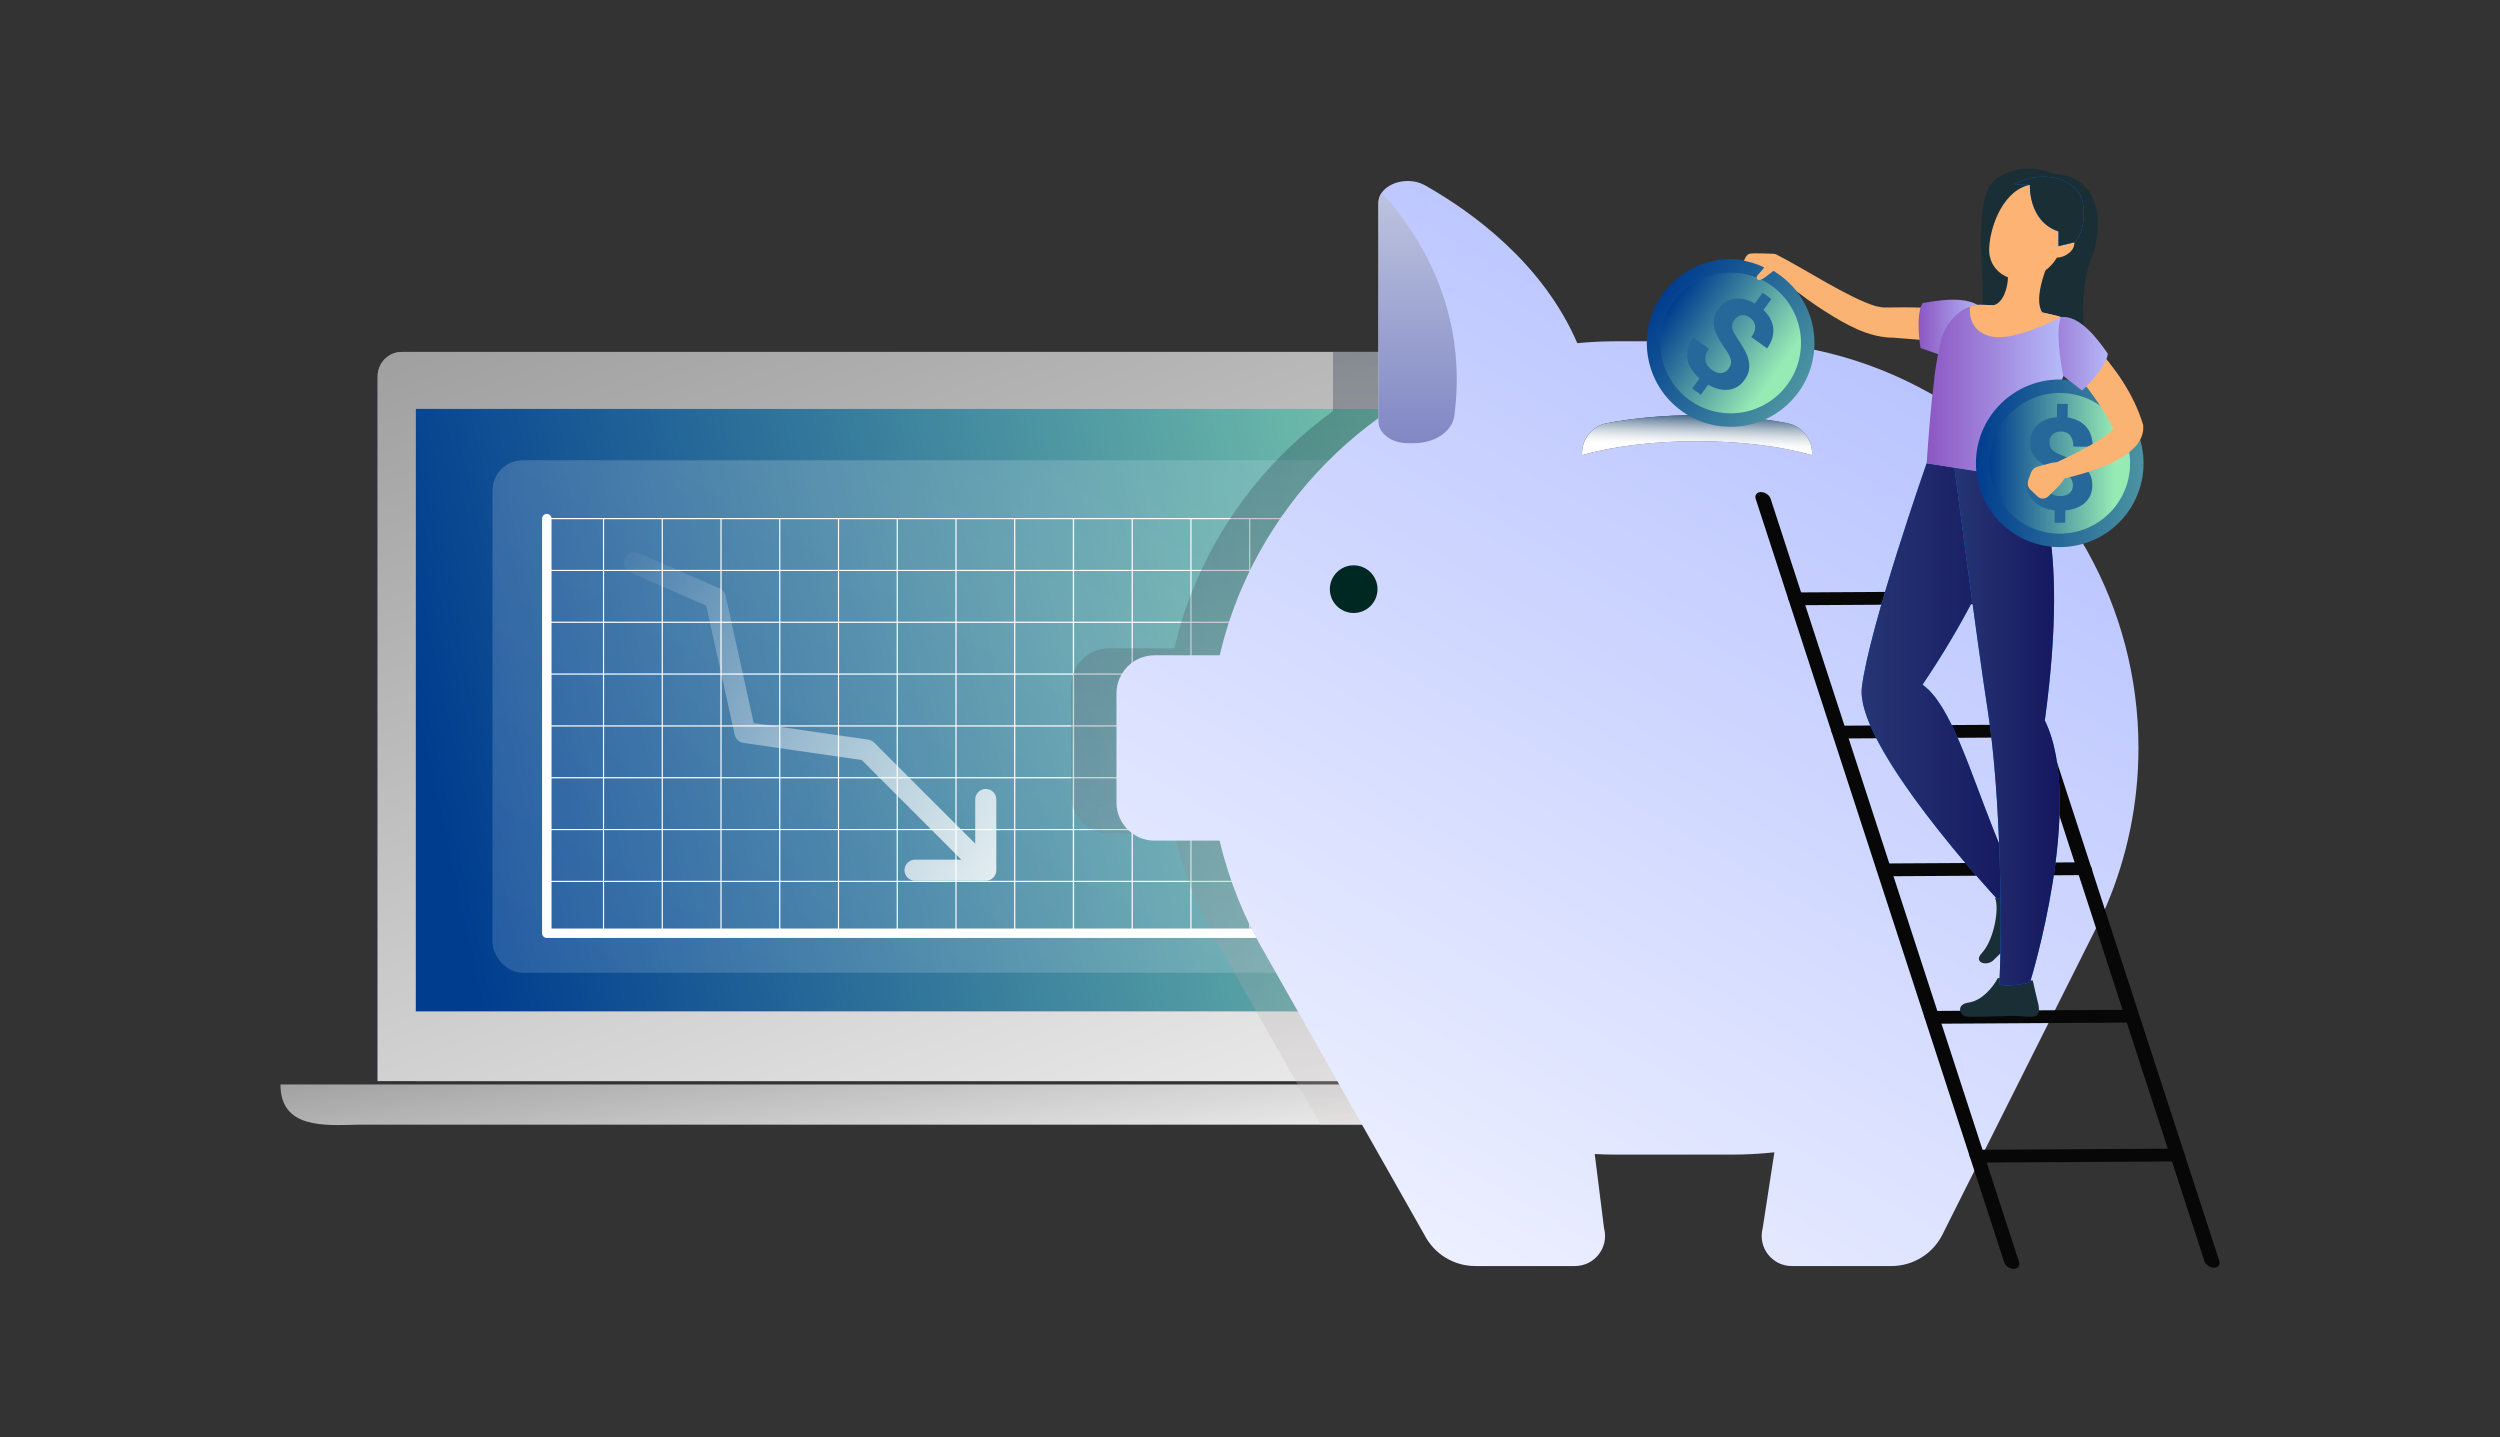 <svg xmlns="http://www.w3.org/2000/svg" xmlns:xlink="http://www.w3.org/1999/xlink" width="528.768" height="304.029" viewBox="0 0 528.768 304.029"><rect x="0" y="0" width="528.768" height="304.029" fill="#333333" stroke="none"/><defs><style>.cls-1{fill:url(#linear-gradient-7);fill-opacity:.27;}.cls-2{fill:url(#linear-gradient-15);}.cls-3{fill:url(#linear-gradient-13);}.cls-4{opacity:.18;}.cls-4,.cls-5,.cls-6,.cls-7{fill:none;}.cls-8{fill:url(#linear-gradient-2);}.cls-9{fill:#fab373;}.cls-10{fill:url(#linear-gradient-10);}.cls-11{fill:url(#linear-gradient-12);}.cls-12{fill:#fff;}.cls-13{fill:url(#linear-gradient-16);mix-blend-mode:multiply;}.cls-14{fill:url(#linear-gradient-5);opacity:.19;}.cls-15{fill:url(#linear-gradient-4);}.cls-16{fill:#1a2e35;}.cls-17{fill:url(#linear-gradient-3);}.cls-6{stroke-width:2px;}.cls-6,.cls-7{stroke:#fff;stroke-linecap:round;stroke-linejoin:round;}.cls-18{fill:url(#linear-gradient-22);}.cls-19{isolation:isolate;}.cls-20{fill:url(#linear-gradient-8);}.cls-21{fill:#007cff;}.cls-22{fill:url(#linear-gradient-14);}.cls-23{fill:url(#linear-gradient-20);}.cls-24{fill:url(#linear-gradient-17);}.cls-25{fill:url(#linear-gradient-9);}.cls-26{fill:#002822;}.cls-27{fill:url(#linear-gradient-11);}.cls-28{fill:url(#linear-gradient-19);}.cls-29{fill:url(#linear-gradient-21);}.cls-30{fill:url(#linear-gradient-6);opacity:.9;}.cls-31{fill:#fcb373;}.cls-7{stroke-width:.25px;}.cls-32{fill:#070707;}.cls-33{fill:url(#linear-gradient);}.cls-34{fill:url(#linear-gradient-18);}</style><linearGradient id="linear-gradient" x1="72.788" y1="-13716.342" x2="379.221" y2="-13649.192" gradientTransform="translate(19.984 -13544.052) scale(1 -1)" gradientUnits="userSpaceOnUse"><stop offset="0" stop-color="#003d8f"></stop><stop offset=".887" stop-color="#96eab4"></stop></linearGradient><linearGradient id="linear-gradient-2" x1="59.888" y1="-13695.598" x2="303.665" y2="-13695.598" gradientTransform="translate(19.984 -13544.052) scale(1 -1)" gradientUnits="userSpaceOnUse"><stop offset="0" stop-color="#8089c3"></stop><stop offset=".1" stop-color="#8a99c5"></stop><stop offset=".26" stop-color="#9eaac7"></stop><stop offset=".43" stop-color="#adb7c8"></stop><stop offset=".65" stop-color="#b5bec9"></stop><stop offset="1" stop-color="#b8c1ca"></stop></linearGradient><linearGradient id="linear-gradient-3" x1="220.913" y1="-13803.366" x2="141.767" y2="-13589.715" gradientTransform="translate(19.984 -13544.052) scale(1 -1)" gradientUnits="userSpaceOnUse"><stop offset="0" stop-color="#eee"></stop><stop offset="1" stop-color="#a0a0a0"></stop></linearGradient><linearGradient id="linear-gradient-4" x1="184.903" y1="-13795.878" x2="178.751" y2="-13752.581" xlink:href="#linear-gradient-3"></linearGradient><linearGradient id="linear-gradient-5" x1="251.093" y1="69.758" x2="156.651" y2="233.336" gradientUnits="userSpaceOnUse"><stop offset="0" stop-color="#b9d6f2"></stop><stop offset=".344" stop-color="#fff"></stop><stop offset="1" stop-color="#b9d6f2"></stop></linearGradient><linearGradient id="linear-gradient-6" x1="125.837" y1="118.818" x2="219.18" y2="190.529" gradientUnits="userSpaceOnUse"><stop offset="0" stop-color="#fff" stop-opacity="0"></stop><stop offset="1" stop-color="#fff"></stop></linearGradient><linearGradient id="linear-gradient-7" x1="334.612" y1="237.958" x2="334.612" y2="74.435" gradientUnits="userSpaceOnUse"><stop offset="0" stop-color="#d3c9c9"></stop><stop offset="1" stop-color="#001127"></stop></linearGradient><linearGradient id="linear-gradient-8" x1="395.063" y1="75.569" x2="250.471" y2="326.01" gradientUnits="userSpaceOnUse"><stop offset="0" stop-color="#bac5ff"></stop><stop offset=".997" stop-color="#fff"></stop></linearGradient><linearGradient id="linear-gradient-9" x1="393.747" y1="144.042" x2="427.111" y2="144.042" gradientUnits="userSpaceOnUse"><stop offset="0" stop-color="#263574"></stop><stop offset="1" stop-color="#15175e"></stop></linearGradient><linearGradient id="linear-gradient-10" x1="413.382" y1="153.678" x2="435.648" y2="153.678" xlink:href="#linear-gradient-9"></linearGradient><linearGradient id="linear-gradient-11" x1="405.79" y1="70.059" x2="420.973" y2="70.059" gradientUnits="userSpaceOnUse"><stop offset="0" stop-color="#8c56c2"></stop><stop offset="1" stop-color="#bac5ff"></stop></linearGradient><linearGradient id="linear-gradient-12" x1="407.502" y1="83.007" x2="439.279" y2="83.007" xlink:href="#linear-gradient-11"></linearGradient><linearGradient id="linear-gradient-13" x1="417.921" y1="97.991" x2="453.375" y2="97.991" gradientUnits="userSpaceOnUse"><stop offset="0" stop-color="#003d8f"></stop><stop offset="1" stop-color="#4c94a2"></stop></linearGradient><linearGradient id="linear-gradient-14" x1="420.768" y1="97.992" x2="450.529" y2="97.992" gradientTransform="matrix(1,0,0,1,0,0)" xlink:href="#linear-gradient"></linearGradient><linearGradient id="linear-gradient-15" x1="334.612" y1="92.036" x2="383.266" y2="92.036" gradientUnits="userSpaceOnUse"><stop offset="0" stop-color="#20294a"></stop><stop offset="1" stop-color="#39407d"></stop></linearGradient><linearGradient id="linear-gradient-16" x1="358.988" y1="94.486" x2="359.238" y2="86.632" gradientUnits="userSpaceOnUse"><stop offset="0" stop-color="#fff"></stop><stop offset=".1" stop-color="#f9fafb"></stop><stop offset=".229" stop-color="#e9edf0"></stop><stop offset=".375" stop-color="#ced7df"></stop><stop offset=".532" stop-color="#a9b8c7"></stop><stop offset=".698" stop-color="#7991a8"></stop><stop offset=".87" stop-color="#406282"></stop><stop offset="1" stop-color="#103b63"></stop></linearGradient><linearGradient id="linear-gradient-17" x1="-6321.033" y1="-6786.927" x2="-6321.033" y2="-6786.927" xlink:href="#linear-gradient-13"></linearGradient><linearGradient id="linear-gradient-18" x1="1930.529" y1="-436.474" x2="1965.984" y2="-436.474" gradientTransform="translate(-1478.946 -690.498) rotate(35.096)" xlink:href="#linear-gradient-13"></linearGradient><linearGradient id="linear-gradient-19" x1="1933.376" y1="-436.473" x2="1963.137" y2="-436.473" gradientTransform="translate(-1478.946 -690.498) rotate(35.096)" xlink:href="#linear-gradient"></linearGradient><linearGradient id="linear-gradient-20" x1="-6321.033" y1="-6786.927" x2="-6321.033" y2="-6786.927" gradientTransform="translate(-1478.946 -690.498) rotate(35.096)" xlink:href="#linear-gradient-13"></linearGradient><linearGradient id="linear-gradient-21" x1="426.773" y1="74.822" x2="448.481" y2="74.822" xlink:href="#linear-gradient-11"></linearGradient><linearGradient id="linear-gradient-22" x1="299.833" y1="93.733" x2="299.833" y2="40.788" gradientUnits="userSpaceOnUse"><stop offset="0" stop-color="#8087c4"></stop><stop offset="1" stop-color="#bdc4df"></stop></linearGradient></defs><g class="cls-19"><g id="Layer_2"><g id="Layer_5"><rect class="cls-4" y="0" width="528.768" height="304.029"></rect><rect class="cls-5" x="59.303" y="74.435" width="284.917" height="163.517"></rect><path class="cls-12" d="M87.917,82.745c0-3.152,2.514-5.7,5.601-5.7h216.487c3.097,0,5.601,2.559,5.601,5.7v145.913H87.917V82.745Z"></path><path class="cls-33" d="M87.538,217.188V79.626h228.446v137.562H87.538Z"></path><path class="cls-8" d="M323.65,228.659V79.644c0-2.876-2.282-5.209-5.118-5.209H84.99c-2.826,0-5.118,2.333-5.118,5.209v149.005h243.778v.01ZM87.916,213.942v-127.492h227.699v127.492H87.916Z"></path><path class="cls-17" d="M323.65,228.659V79.644c0-2.876-2.282-5.209-5.118-5.209H84.99c-2.826,0-5.118,2.333-5.118,5.209v149.005h243.778v.01ZM87.916,213.942v-127.492h227.699v127.492H87.916Z"></path><path class="cls-15" d="M59.318,229.376c0,9.395,9.312,8.658,16.25,8.505h251.461c8.498.153,17.175.89,17.175-8.505H59.318Z"></path><rect class="cls-14" x="104.174" y="97.356" width="199.397" height="108.382" rx="6.391" ry="6.391"></rect><line class="cls-7" x1="127.651" y1="109.689" x2="127.651" y2="197.384"></line><line class="cls-7" x1="140.075" y1="109.689" x2="140.075" y2="197.384"></line><line class="cls-7" x1="152.5" y1="109.689" x2="152.5" y2="197.384"></line><line class="cls-7" x1="164.924" y1="109.689" x2="164.924" y2="197.384"></line><line class="cls-7" x1="177.349" y1="109.689" x2="177.349" y2="197.384"></line><line class="cls-7" x1="189.773" y1="109.689" x2="189.773" y2="197.384"></line><line class="cls-7" x1="202.198" y1="109.689" x2="202.198" y2="197.384"></line><line class="cls-7" x1="214.622" y1="109.689" x2="214.622" y2="197.384"></line><line class="cls-7" x1="227.047" y1="109.689" x2="227.047" y2="197.384"></line><line class="cls-7" x1="227.047" y1="109.689" x2="227.047" y2="197.384"></line><line class="cls-7" x1="239.471" y1="109.689" x2="239.471" y2="197.384"></line><line class="cls-7" x1="251.896" y1="109.689" x2="251.896" y2="197.384"></line><line class="cls-7" x1="264.32" y1="109.689" x2="264.32" y2="197.384"></line><line class="cls-7" x1="276.745" y1="109.689" x2="276.745" y2="197.384"></line><line class="cls-7" x1="289.169" y1="109.689" x2="289.169" y2="197.384"></line><line class="cls-7" x1="288.717" y1="109.688" x2="115.654" y2="109.688"></line><line class="cls-7" x1="288.717" y1="120.65" x2="115.653" y2="120.65"></line><line class="cls-7" x1="288.717" y1="131.612" x2="115.653" y2="131.612"></line><line class="cls-7" x1="288.717" y1="142.573" x2="115.653" y2="142.573"></line><line class="cls-7" x1="288.717" y1="153.535" x2="115.653" y2="153.535"></line><line class="cls-7" x1="288.717" y1="164.497" x2="115.653" y2="164.497"></line><line class="cls-7" x1="288.717" y1="175.459" x2="115.653" y2="175.459"></line><line class="cls-7" x1="288.717" y1="186.421" x2="115.653" y2="186.421"></line><line class="cls-7" x1="288.717" y1="197.383" x2="115.653" y2="197.383"></line><path class="cls-30" d="M208.499,166.865c-1.233,0-2.231.999-2.231,2.231v9.351l-21.378-21.378c-.341-.341-.782-.562-1.259-.63l-24.214-3.498-5.934-26.919c-.154-.697-.632-1.279-1.286-1.565l-17.102-7.464c-1.132-.494-2.444.022-2.938,1.153-.492,1.129.023,2.445,1.153,2.938l16.06,7.009,6.021,27.317c.2.907.941,1.596,1.86,1.728l25.008,3.611,21.076,21.076h-9.796c-1.233,0-2.231.999-2.231,2.231s.999,2.231,2.231,2.231h14.96c1.233,0,2.231-.999,2.231-2.231v-14.96c0-1.233-.999-2.231-2.231-2.231Z"></path><path class="cls-1" d="M442.692,156.714c0-15.041-3.914-29.213-10.774-41.549-10.754-19.342-28.755-34.155-50.264-40.73h-99.713v12.518c-12.726,9.189-22.871,21.756-29.077,36.365-1.879,4.421-3.372,9.039-4.492,13.795h-13.796c-4.423,0-8.045,3.62-8.045,8.046v23.112c0,4.426,3.622,8.046,8.045,8.046h13.778c2.02,8.582,5.327,16.682,9.717,24.075l21.279,37.567h132.753l21.844-43.572-.018.003c.692-1.408,1.358-2.83,1.974-4.279,4.369-10.28,6.788-21.57,6.788-33.397Z"></path><polyline class="cls-6" points="289.169 197.384 115.655 197.384 115.655 109.689"></polyline><path class="cls-20" d="M452.3,158.196c0-15.041-3.914-29.213-10.774-41.549-14.71-26.458-42.974-44.462-75.238-44.462h-24.591c-2.728,0-5.424.143-8.089.395-7.286-16.908-22.18-27.702-32.145-33.35-3.236-1.833-7.584-.843-9.238,1.558-.427.623-.676,1.34-.676,2.128v45.519c-12.726,9.189-22.871,21.756-29.077,36.365-1.879,4.421-3.372,9.039-4.492,13.795h-13.796c-4.423,0-8.045,3.62-8.045,8.046v23.112c0,4.426,3.622,8.046,8.045,8.046h13.778c2.02,8.582,5.327,16.682,9.717,24.075l33.624,59.359c2.07,4.018,6.211,6.543,10.731,6.543h21.084c4.174,0,7.217-3.951,6.152-7.987l-1.974-15.704c1.459.074,2.924.124,4.401.124h24.591c3.041,0,6.043-.172,9.005-.483l-2.474,16.063c-1.065,4.035,1.978,7.987,6.152,7.987h21.085c4.52,0,8.661-2.525,10.731-6.543l32.77-65.364-.018.003c.692-1.408,1.358-2.83,1.974-4.279,4.369-10.28,6.788-21.57,6.788-33.397Z"></path><path class="cls-32" d="M425.933,268.374h0c-.872.005-1.788-.631-2.045-1.421l-52.547-161.439c-.257-.79.242-1.434,1.114-1.44h0c.872-.005,1.788.631,2.045,1.421l52.548,161.439c.257.79-.242,1.435-1.114,1.44Z"></path><path class="cls-32" d="M468.283,268.126h0c-.872.005-1.788-.631-2.045-1.421l-52.548-161.439c-.257-.79.242-1.434,1.114-1.44h0c.872-.005,1.788.631,2.045,1.421l52.548,161.439c.257.79-.242,1.434-1.114,1.44Z"></path><path class="cls-32" d="M422.684,127.761l-42.527.248c-.82.005-1.689-.599-1.93-1.342h0c-.242-.743.231-1.354,1.051-1.359l42.527-.248c.82-.005,1.689.599,1.93,1.341h0c.242.743-.231,1.354-1.051,1.359Z"></path><path class="cls-32" d="M431.858,155.948l-42.527.248c-.82.005-1.689-.599-1.931-1.341h0c-.242-.743.232-1.354,1.052-1.359l42.527-.248c.82-.005,1.688.599,1.93,1.342h0c.242.743-.231,1.354-1.051,1.359Z"></path><path class="cls-32" d="M441.4,185.088l-42.527.248c-.82.005-1.689-.599-1.93-1.342h0c-.242-.743.231-1.354,1.051-1.359l42.527-.248c.82-.005,1.689.599,1.93,1.342h0c.242.743-.232,1.354-1.052,1.359Z"></path><path class="cls-32" d="M450.876,216.28l-41.882.248c-.808.005-1.663-.599-1.901-1.342h0c-.238-.743.228-1.354,1.036-1.359l41.882-.248c.808-.005,1.663.599,1.901,1.342h0c.238.743-.228,1.354-1.036,1.359Z"></path><path class="cls-32" d="M461.054,245.645l-42.527.248c-.82.005-1.689-.599-1.93-1.341h0c-.242-.743.231-1.354,1.051-1.359l42.527-.248c.82-.005,1.689.599,1.93,1.342h0c.242.743-.231,1.354-1.051,1.359Z"></path><path class="cls-16" d="M421.585,203.132c3.595-3.314,5.746-6.675,7.334-8.924,1.358-1.931,1.62-1.449,3.063-3.352.956-1.26.075-3.046-1.302-3.442-1.072-.308-2.486-.503-3.723-1.108l-4.964,3.66c.907,2.34-.29,8.936-2.85,11.646-1.825,1.943.998,2.843,2.44,1.519Z"></path><path class="cls-21" d="M407.501,97.99s-12.13,34.675-13.698,47.368c-1.534,12.412,28.527,44.686,28.527,44.686.729.551,3.737-3.193,3.909-4.176-7.467-14.436-12.116-35.815-19.621-41.052,17.991-26.665,20.496-43.722,20.496-43.722l-19.613-3.105Z"></path><path class="cls-25" d="M421.157,188.761c.743.822,1.17,1.281,1.17,1.281.736.553,3.74-3.187,3.914-4.175-1.59-3.06-3.045-6.445-4.428-9.916-5.148-12.874-9.284-27.013-15.199-31.133,17.998-26.665,20.497-43.722,20.497-43.722l-19.612-3.108s-12.13,34.676-13.696,47.368c-1.352,10.944,21.834,37.301,27.353,43.406Z"></path><path class="cls-16" d="M434.31,36.768s-6.089-3.079-12.033,1.002c-5.944,4.081-1.671,25.011-3.295,28.112,0,0,11.506,9.533,21.751,4.176,0,0-.759-9.705,1.538-15.163,2.296-5.458,3.213-17.58-7.96-18.128Z"></path><path class="cls-16" d="M416.365,215.05c5.047,0,5.714-.078,8.549-.173,2.428-.087,3.009.217,4.96.173,1.63-.035,1.57-1.595,1.067-3.391-.252-.901-.639-2.808-.986-4.264l-7.394-.537c-1.04,1.986-3.388,4.818-6.232,5.2-2.714.364-1.976,2.992.036,2.992Z"></path><path class="cls-21" d="M413.382,98.921s4.513,34.92,7.099,51.726c2.716,17.649,3.061,45.969,2.382,57.51.989.574,4.572.174,6.519-.434,0,0,11.714-37.857,3.111-55.333,5.567-40.837-2.49-50.837-2.49-50.837l-16.622-2.631Z"></path><path class="cls-10" d="M413.382,98.921s4.513,34.92,7.099,51.726c2.716,17.649,3.061,45.969,2.382,57.51.989.574,4.572.174,6.519-.434,0,0,11.714-37.857,3.111-55.333,5.567-40.837-2.49-50.837-2.49-50.837l-16.622-2.631Z"></path><path class="cls-9" d="M415.132,65.666c-5.539-.623-11.081-.734-16.641-.628-.432-.005-1.06-.125-1.698-.278-5.549-1.568-15.751-8.285-21.051-10.916-.845-.456-1.965.111-2.403.967-.377.734,4.302,4.924,4.918,5.425,2.519,2.052,5.101,3.932,7.844,5.678,4.227,2.642,8.972,5.491,14.392,5.511,2.98.234,10.866.863,13.938,1.109,4.461.229,5.118-6.184.701-6.867h0Z"></path><path class="cls-27" d="M420.973,67.254c-2.385-4.053-6.414-4.573-14.335-3.155-1.616,2.647-.426,9.512-.426,9.512l8.893,3.123s5.025-7.752,5.867-9.48Z"></path><path class="cls-11" d="M438.738,74.412c-6.303,13.625-8.185,20.726-8.738,27.14l-22.498-3.558c.514-7.433.902-11.878,1.439-16.377.53-5.33,1.067-6.975,1.487-9.173.609-3.203,3.139-6.508,6.247-7.599.72-.261,1.471-.395,2.238-.38,1.123.024,2.293.063,3.424.142,3.401.229,6.469.838,10.217,1.613.965.205,1.898.427,2.776.664.19.047.38.111.554.182,2.902,1.083,4.223,4.373,2.855,7.346Z"></path><path class="cls-31" d="M433.658,54.604c-1.41,3.147-3.456,8.998-1.666,11.53,0,0-3.04-.961-10.299,2.082-1.48-3.049.081-3.699.081-3.699,1.832-.496,2.968-3.565,2.925-6.19l8.96-3.722Z"></path><path class="cls-31" d="M437.51,48.45c-1.838,5.151-2.506,7.364-5.938,9.43-5.163,3.109-11.102.091-10.844-5.415.233-4.957,3.199-12.547,8.947-13.434,5.663-.874,9.673,4.268,7.835,9.419Z"></path><path class="cls-31" d="M438.001,53.159c-.901.922-2.088,1.341-3.076,1.335-1.486-.008-1.724-1.54-.888-2.816.752-1.149,2.432-2.529,3.721-1.905,1.269.614,1.274,2.332.244,3.386Z"></path><path class="cls-21" d="M429.34,39.096s-.396,7.712,6.047,9.849v3.112s3.349-.808,3.349-.808c0,0,2.596-2.216,1.867-7.879-.729-5.663-8.445-7.696-14.488-4.436l3.225.162Z"></path><path class="cls-16" d="M429.34,39.096s-.396,7.712,6.047,9.849v3.112s3.349-.808,3.349-.808c0,0,2.596-2.216,1.867-7.879-.729-5.663-8.445-7.696-14.488-4.436l3.225.162Z"></path><path class="cls-31" d="M435.883,67.066c-1.352.696-3.377,1.677-5.583,2.523h-.008c-.49.182-.989.364-1.494.53-2.894.973-5.923,1.574-8.082.941-1.969-.585-3.021-1.684-3.558-2.863-.15-.316-.253-.64-.332-.965-.213-.878-.213-1.732-.15-2.388.72-.261,1.471-.395,2.238-.38.253.008.498.008.751.024.332,0,.656.016.989.024.562.024,1.131.055,1.685.095,3.401.229,6.469.838,10.217,1.613.071.016.15.032.221.047.253.055.506.111.751.166.617.142,1.226.293,1.803.451.19.047.38.111.554.182Z"></path><path class="cls-3" d="M453.375,97.992c0,9.79-7.936,17.726-17.726,17.726s-17.729-7.936-17.729-17.726c0-9.79,7.936-17.729,17.729-17.729s17.726,7.939,17.726,17.729Z"></path><path class="cls-22" d="M450.529,97.992c0-8.218-6.662-14.881-14.881-14.881-8.218,0-14.881,6.662-14.881,14.881s6.662,14.881,14.881,14.881c8.218,0,14.881-6.662,14.881-14.881Z"></path><path class="cls-2" d="M334.612,96.263c6.399-1.828,14.94-2.945,24.327-2.945s17.928,1.117,24.327,2.945v-.345h0c0-3.123-2.204-5.817-5.27-6.413-5.523-1.075-12.055-1.696-19.057-1.696s-13.534.622-19.057,1.696c-3.066.597-5.27,3.29-5.27,6.413v.345Z"></path><path class="cls-13" d="M334.612,96.263c6.399-1.828,14.94-2.945,24.327-2.945s17.928,1.117,24.327,2.945v-.345h0c0-3.123-2.204-5.817-5.27-6.413-5.523-1.075-12.055-1.696-19.057-1.696s-13.534.622-19.057,1.696c-3.066.597-5.27,3.29-5.27,6.413v.345Z"></path><path class="cls-24" d="M442.541,102.694c.009-.856-.134-1.598-.425-2.226-.293-.629-.709-1.181-1.244-1.659-.536-.476-1.18-.9-1.931-1.268-.75-.369-1.584-.731-2.501-1.083-.567-.217-1.041-.426-1.424-.629-.383-.201-.688-.416-.919-.642-.23-.228-.393-.474-.484-.741-.092-.265-.137-.559-.134-.885.003-.326.054-.63.153-.912.098-.28.247-.524.449-.728.2-.205.456-.365.765-.482.309-.116.677-.172,1.104-.168.787.008,1.414.276,1.878.806.465.528.692,1.321.683,2.379l4.113.041c.009-.882-.109-1.679-.355-2.391-.243-.711-.595-1.33-1.057-1.855-.459-.526-1.019-.954-1.68-1.285-.661-.332-1.399-.556-2.215-.671l.028-2.869-2.276-.022-.028,2.828c-.855.072-1.626.247-2.319.527-.69.281-1.285.646-1.782,1.1-.498.454-.884.986-1.156,1.601-.272.615-.41,1.298-.419,2.046-.007.863.136,1.61.427,2.238.293.629.707,1.181,1.244,1.653.536.472,1.181.892,1.936,1.255.757.365,1.598.715,2.524,1.05.539.191.994.385,1.369.582.372.198.676.414.912.644.235.232.403.489.505.773.101.283.15.61.147.979-.003.326-.064.628-.18.905-.117.276-.29.514-.52.714-.231.201-.514.358-.851.47-.339.111-.73.165-1.176.16-.39-.004-.77-.059-1.145-.164-.374-.105-.707-.284-.998-.54-.291-.253-.522-.591-.694-1.011-.172-.419-.255-.943-.248-1.568l-4.115-.042c-.009,1.058.152,1.968.486,2.73.333.761.782,1.393,1.347,1.896.565.505,1.213.892,1.946,1.164.731.271,1.492.451,2.279.538l-.026,2.617,2.263.023.026-2.631c.855-.072,1.632-.241,2.333-.506.7-.268,1.299-.623,1.797-1.068.497-.443.884-.973,1.161-1.588.278-.614.419-1.309.426-2.084Z"></path><path class="cls-34" d="M380.547,82.732c-5.629,8.01-16.685,9.94-24.695,4.312-8.012-5.63-9.942-16.686-4.314-24.696,5.629-8.01,16.686-9.942,24.698-4.312,8.01,5.629,9.939,16.687,4.31,24.697Z"></path><circle class="cls-28" cx="366.043" cy="72.54" r="14.881"></circle><path class="cls-23" d="M368.979,80.35c.499-.696.81-1.385.932-2.066.122-.683.099-1.374-.064-2.073-.165-.697-.448-1.414-.851-2.147-.402-.734-.876-1.509-1.424-2.324-.339-.503-.607-.948-.803-1.334-.198-.385-.323-.736-.383-1.054-.058-.319-.049-.614.03-.884.077-.269.21-.536.399-.802.19-.265.407-.484.649-.659.241-.173.503-.287.786-.338.281-.053.583-.037.903.046.32.083.653.249,1,.497.64.459.998,1.039,1.073,1.739.076.699-.194,1.478-.809,2.339l3.341,2.398c.514-.717.876-1.436,1.085-2.16.21-.722.278-1.43.202-2.125-.073-.694-.286-1.366-.635-2.018-.35-.651-.825-1.259-1.426-1.822l1.672-2.331-1.85-1.327-1.649,2.297c-.741-.433-1.473-.733-2.2-.902-.726-.167-1.423-.21-2.09-.124-.668.085-1.29.299-1.866.645-.576.347-1.082.826-1.519,1.433-.502.702-.815,1.395-.937,2.077-.121.683-.1,1.372.068,2.068.167.694.453,1.409.863,2.14.409.734.896,1.503,1.462,2.31.331.466.592.886.785,1.263.19.376.315.727.376,1.051.059.325.049.632-.032.923-.08.29-.228.585-.443.885-.19.266-.414.477-.667.637-.255.159-.533.254-.836.285-.304.032-.626-.002-.966-.105-.341-.105-.692-.285-1.054-.546-.317-.228-.597-.491-.843-.792-.246-.301-.415-.639-.506-1.016-.093-.374-.088-.784.014-1.226.1-.442.333-.918.699-1.426l-3.342-2.4c-.616.861-1.007,1.698-1.172,2.514-.166.814-.161,1.589.012,2.326.172.738.479,1.427.923,2.071.443.642.962,1.227,1.555,1.75l-1.526,2.126,1.838,1.32,1.534-2.137c.741.433,1.474.742,2.2.928.727.183,1.421.237,2.084.159.662-.076,1.283-.287,1.863-.632.581-.343,1.096-.83,1.547-1.46Z"></path><path class="cls-9" d="M429.001,101.541l.586-1.596c.22-.6.717-1.057,1.333-1.226l2.881-.79c1.152-.316,2.385-.054,3.31.702l.572.468c-.79,2.713-3.643,5.063-3.643,5.063l-.739.76c-.658.676-1.676.715-2.339.087l-1.525-1.445c-.527-.499-.7-1.304-.436-2.023Z"></path><path class="cls-9" d="M437.719,77.505c2.783,3.125,5.53,6.628,7.683,10.245.707,1.21,1.339,2.43,1.886,3.664l-.162-.64c-.035-.293.074-.522.09-.516-.932,1.605-3.27,2.799-5.012,3.87-2.696,1.532-5.615,2.921-8.438,4.232-1.809.851-.904,3.619,1.049,3.248,5.397-1.187,19.203-4.433,18.482-11.711-1.966-6.55-5.994-12.219-10.603-17.178-3.24-3.159-8.003,1.428-4.975,4.786h0Z"></path><path class="cls-29" d="M435.883,67.066c3.756-.46,7.413,4.092,9.937,7.737-.328,3.084-5.449,7.809-5.449,7.809l-4.006-3.14s-1.831-8.993-.481-12.405Z"></path><path class="cls-9" d="M371.719,59.093c.429.364,1.122-.092,1.559-.419.905-.677,1.81-1.354,2.716-2.031.275-.205.555-.417.725-.69.339-.546.001-1.198-.795-1.105-.374.044-1.697.342-1.954.56-.106.09-.511.647-.95,1.302-.69,1.029-1.975,1.811-1.299,2.383Z"></path><path class="cls-9" d="M373.898,55.925s1.673,2.11-.289.915-4.725-1.68-4.725-1.68c0,0,.36-1.276,1.143-1.487s5.049.008,5.049.008l-1.178,2.243Z"></path><path class="cls-18" d="M299.102,93.733h-1.376c-3.411,0-6.177-2.071-6.177-4.627v-46.191c0-.788.248-1.506.676-2.128.145.125.286.261.417.408,7.349,8.181,17.941,24.253,14.957,46.767-.434,3.273-4.106,5.77-8.498,5.77Z"></path><path class="cls-26" d="M281.271,124.612c0-2.784,2.257-5.04,5.04-5.04s5.04,2.257,5.04,5.04-2.257,5.04-5.04,5.04-5.04-2.257-5.04-5.04Z"></path></g></g></g></svg>